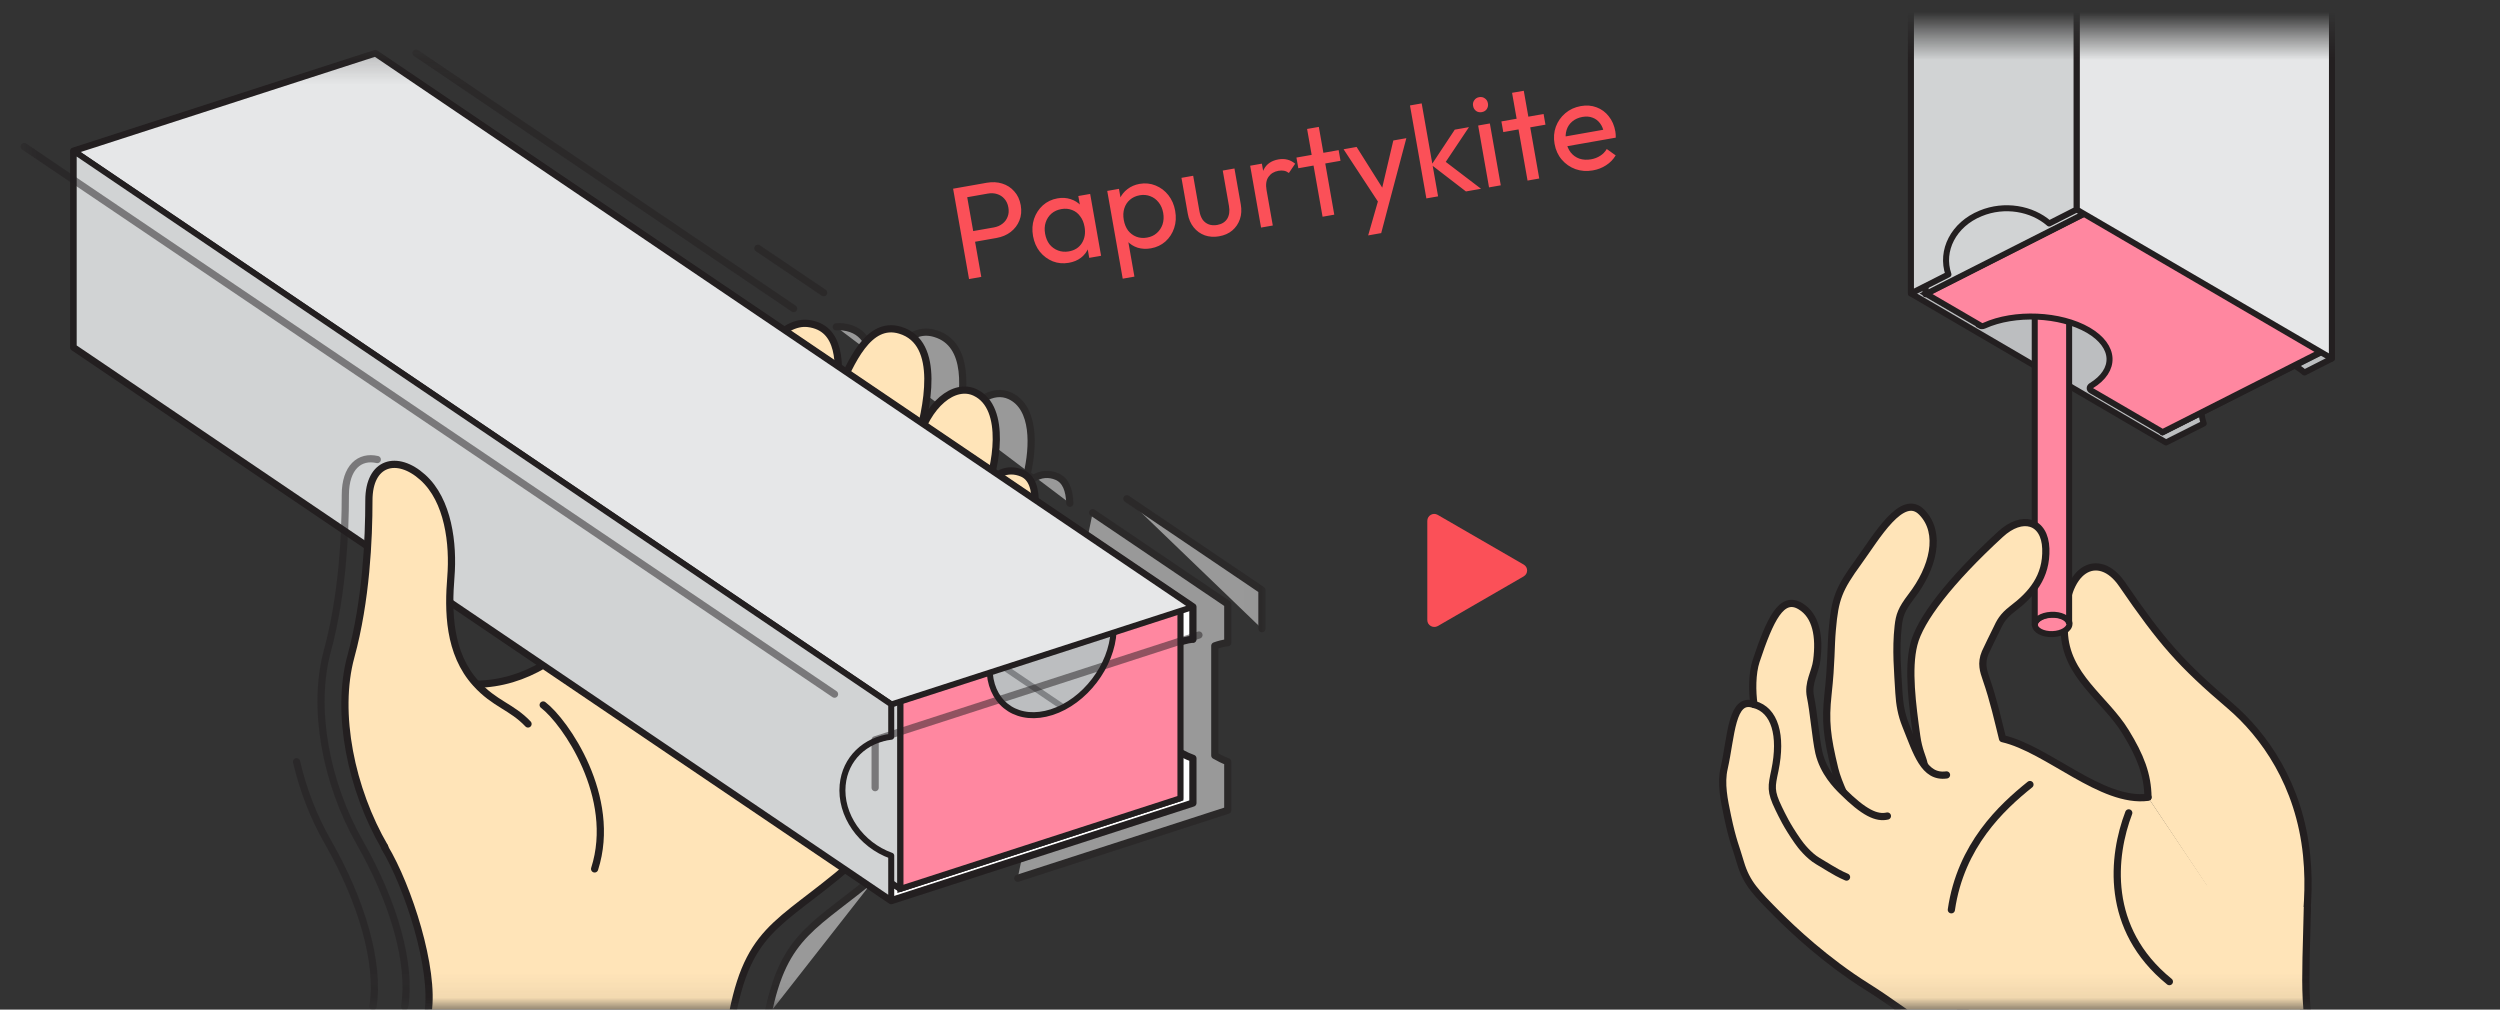 <svg width="104" height="42" viewBox="0 0 104 42" fill="none" xmlns="http://www.w3.org/2000/svg">
<rect x="0" y="0" width="104" height="42" fill="#333333" stroke="none"/>
<mask id="mask0_282_2845" style="mask-type:luminance" maskUnits="userSpaceOnUse" x="0" y="2" width="53" height="40">
<path d="M52.966 2.177H0.676V41.937H52.966V2.177Z" fill="white"/>
</mask>
<g mask="url(#mask0_282_2845)">
<g opacity="0.5">
<path d="M31.936 42.247C32.616 38.787 33.926 38.567 36.596 36.297ZM33.016 12.837L17.306 2.207ZM34.266 12.177L31.526 10.327ZM44.506 20.937C44.486 20.377 44.336 19.987 43.976 19.827C43.626 19.677 43.276 19.717 42.986 19.907L42.726 19.737C42.996 18.597 43.066 16.957 42.016 16.467C41.306 16.137 40.426 16.677 39.886 17.817L39.806 17.767C40.156 16.267 40.336 14.307 38.906 13.877C37.866 13.557 37.196 14.567 36.676 15.647L36.326 15.407C36.296 14.527 36.056 13.717 35.066 13.597C34.976 13.587 34.886 13.587 34.786 13.597M42.336 36.537L51.076 33.707V31.687C50.886 31.617 50.706 31.527 50.536 31.427V26.867C50.706 26.807 50.886 26.757 51.076 26.737V25.127L45.456 21.327M52.496 26.157V24.547L46.876 20.747" fill="white"/>
<path d="M31.936 42.247C32.616 38.787 33.926 38.567 36.596 36.297M33.016 12.837L17.306 2.207M34.266 12.177L31.526 10.327M44.506 20.937C44.486 20.377 44.336 19.987 43.976 19.827C43.626 19.677 43.276 19.717 42.986 19.907L42.726 19.737C42.996 18.597 43.066 16.957 42.016 16.467C41.306 16.137 40.426 16.677 39.886 17.817L39.806 17.767C40.156 16.267 40.336 14.307 38.906 13.877C37.866 13.557 37.196 14.567 36.676 15.647L36.326 15.407C36.296 14.527 36.056 13.717 35.066 13.597C34.976 13.587 34.886 13.587 34.786 13.597M42.336 36.537L51.076 33.707V31.687C50.886 31.617 50.706 31.527 50.536 31.427V26.867C50.706 26.807 50.886 26.757 51.076 26.737V25.127L45.456 21.327M52.496 26.157V24.547L46.876 20.747" stroke="#231F20" stroke-width="0.3" stroke-linecap="round" stroke-linejoin="round"/>
</g>
<path d="M30.486 42.107C31.236 38.327 32.716 38.417 35.936 35.477C39.276 32.417 40.506 30.337 42.526 23.627C43.146 21.567 43.336 20.037 42.526 19.687C41.916 19.427 41.276 19.687 41.006 20.437C41.406 19.557 41.926 16.967 40.566 16.327C39.706 15.917 38.566 16.807 38.126 18.487C38.566 17.007 39.176 14.257 37.446 13.737C36.126 13.337 35.406 15.057 34.826 16.357C34.936 15.187 35.006 13.627 33.616 13.457C32.546 13.327 31.446 14.797 31.016 15.977C30.586 17.157 27.506 23.197 25.266 25.467C23.466 27.297 21.916 28.427 19.796 28.467L18.236 27.637L15.596 31.857L15.996 35.247C16.986 36.887 18.086 40.317 17.806 42.117" fill="#FFE4B8"/>
<path d="M30.486 42.107C31.236 38.327 32.716 38.417 35.936 35.477C39.276 32.417 40.506 30.337 42.526 23.627C43.146 21.567 43.336 20.037 42.526 19.687C41.916 19.427 41.276 19.687 41.006 20.437C41.406 19.557 41.926 16.967 40.566 16.327C39.706 15.917 38.566 16.807 38.126 18.487C38.566 17.007 39.176 14.257 37.446 13.737C36.126 13.337 35.406 15.057 34.826 16.357C34.936 15.187 35.006 13.627 33.616 13.457C32.546 13.327 31.446 14.797 31.016 15.977C30.586 17.157 27.506 23.197 25.266 25.467C23.466 27.297 21.916 28.427 19.796 28.467L18.236 27.637L15.596 31.857L15.996 35.247C16.986 36.887 18.086 40.317 17.806 42.117" stroke="#231F20" stroke-width="0.3" stroke-linecap="round" stroke-linejoin="round"/>
<path d="M49.625 26.597V25.247L15.615 2.227L3.065 6.287V14.447L37.075 37.467L49.625 33.407V31.547C48.365 31.097 47.485 29.857 47.605 28.597C47.705 27.497 48.545 26.717 49.625 26.587V26.597Z" fill="white" stroke="#231F20" stroke-width="0.3" stroke-linecap="round" stroke-linejoin="round"/>
<path d="M3.806 14.217L37.446 36.977L49.096 33.207V25.247L15.446 2.487L3.806 6.257V14.217Z" fill="#BCBEC0" stroke="#231F20" stroke-width="0.25" stroke-linecap="round" stroke-linejoin="round"/>
<path d="M47.526 31.657L13.876 8.887" stroke="#808285" stroke-width="0.25" stroke-linecap="round" stroke-linejoin="round"/>
<path d="M42.893 26.757C43.089 26.418 43.038 26.021 42.78 25.872C42.522 25.723 42.154 25.878 41.958 26.217C41.761 26.557 41.812 26.953 42.07 27.102C42.328 27.251 42.697 27.097 42.893 26.757Z" fill="#FF87A0" stroke="#231F20" stroke-width="0.25" stroke-miterlimit="10"/>
<path d="M23.436 12.777C23.176 12.627 22.816 12.777 22.616 13.117C22.416 13.457 22.466 13.847 22.726 13.997L42.066 27.087C41.806 26.937 41.756 26.547 41.956 26.207C42.156 25.867 42.516 25.717 42.776 25.867L23.436 12.777Z" fill="#FF87A0" stroke="#231F20" stroke-width="0.25" stroke-miterlimit="10"/>
<path d="M40.997 26.834C41.193 26.495 41.143 26.099 40.885 25.949C40.626 25.8 40.258 25.955 40.062 26.294C39.866 26.634 39.916 27.03 40.175 27.179C40.433 27.328 40.801 27.174 40.997 26.834Z" fill="#FF87A0" stroke="#231F20" stroke-width="0.25" stroke-miterlimit="10"/>
<path d="M21.546 12.867C21.286 12.717 20.926 12.867 20.726 13.207C20.526 13.547 20.576 13.937 20.836 14.087L40.176 27.177C39.916 27.027 39.866 26.637 40.066 26.297C40.266 25.957 40.626 25.807 40.886 25.957L21.546 12.867Z" fill="#FF87A0" stroke="#231F20" stroke-width="0.25" stroke-miterlimit="10"/>
<path d="M39.436 27.333C39.632 26.994 39.581 26.598 39.323 26.448C39.065 26.299 38.697 26.454 38.501 26.793C38.304 27.133 38.355 27.529 38.613 27.678C38.871 27.827 39.24 27.673 39.436 27.333Z" fill="#FF87A0" stroke="#231F20" stroke-width="0.25" stroke-miterlimit="10"/>
<path d="M19.976 13.357C19.716 13.207 19.356 13.357 19.156 13.697C18.956 14.037 19.006 14.427 19.266 14.577L38.606 27.667C38.346 27.517 38.296 27.127 38.496 26.787C38.696 26.447 39.056 26.297 39.316 26.447L19.976 13.357Z" fill="#FF87A0" stroke="#231F20" stroke-width="0.25" stroke-miterlimit="10"/>
<path d="M38.54 27.934C38.736 27.594 38.686 27.198 38.428 27.049C38.169 26.9 37.801 27.054 37.605 27.394C37.409 27.733 37.459 28.13 37.718 28.279C37.976 28.428 38.344 28.273 38.54 27.934Z" fill="#FF87A0" stroke="#231F20" stroke-width="0.25" stroke-miterlimit="10"/>
<path d="M19.086 13.967C18.826 13.817 18.466 13.967 18.266 14.307C18.066 14.647 18.116 15.037 18.376 15.187L37.716 28.277C37.456 28.127 37.406 27.737 37.606 27.397C37.806 27.057 38.166 26.907 38.426 27.057L19.086 13.967Z" fill="#FF87A0" stroke="#231F20" stroke-width="0.25" stroke-miterlimit="10"/>
<path d="M36.654 28.026C36.85 27.686 36.799 27.29 36.541 27.141C36.283 26.992 35.914 27.146 35.718 27.486C35.522 27.825 35.573 28.221 35.831 28.371C36.089 28.52 36.458 28.365 36.654 28.026Z" fill="#FF87A0" stroke="#231F20" stroke-width="0.25" stroke-miterlimit="10"/>
<path d="M17.196 14.057C16.936 13.907 16.576 14.057 16.376 14.397C16.176 14.737 16.226 15.127 16.486 15.277L35.826 28.367C35.566 28.217 35.516 27.827 35.716 27.487C35.916 27.147 36.276 26.997 36.536 27.147L17.196 14.057Z" fill="#FF87A0" stroke="#231F20" stroke-width="0.25" stroke-miterlimit="10"/>
<path d="M36.091 29.05C36.287 28.71 36.237 28.314 35.978 28.165C35.72 28.016 35.352 28.171 35.156 28.51C34.96 28.85 35.01 29.246 35.268 29.395C35.527 29.544 35.895 29.39 36.091 29.05Z" fill="#FF87A0" stroke="#231F20" stroke-width="0.25" stroke-miterlimit="10"/>
<path d="M16.626 15.067C16.366 14.917 16.006 15.067 15.806 15.407C15.606 15.747 15.656 16.137 15.916 16.287L35.256 29.377C34.996 29.227 34.946 28.837 35.146 28.497C35.346 28.157 35.706 28.007 35.966 28.157L16.626 15.067Z" fill="#FF87A0" stroke="#231F20" stroke-width="0.25" stroke-miterlimit="10"/>
<path d="M35.516 30.06C35.712 29.72 35.661 29.324 35.403 29.175C35.145 29.026 34.777 29.18 34.581 29.52C34.385 29.86 34.435 30.256 34.693 30.405C34.952 30.554 35.32 30.399 35.516 30.06Z" fill="#FF87A0" stroke="#231F20" stroke-width="0.25" stroke-miterlimit="10"/>
<path d="M16.066 16.087C15.806 15.937 15.446 16.087 15.246 16.427C15.046 16.767 15.096 17.157 15.356 17.307L34.696 30.397C34.436 30.247 34.386 29.857 34.586 29.517C34.786 29.177 35.146 29.027 35.406 29.177L16.066 16.087Z" fill="#FF87A0" stroke="#231F20" stroke-width="0.25" stroke-miterlimit="10"/>
<path d="M42.048 25.489C42.244 25.149 42.194 24.753 41.935 24.604C41.677 24.455 41.309 24.609 41.113 24.949C40.917 25.288 40.967 25.684 41.225 25.834C41.484 25.983 41.852 25.828 42.048 25.489Z" fill="#FF87A0" stroke="#231F20" stroke-width="0.25" stroke-miterlimit="10"/>
<path d="M22.586 11.507C22.326 11.357 21.966 11.507 21.766 11.847C21.566 12.187 21.616 12.577 21.876 12.727L41.216 25.817C40.956 25.667 40.906 25.277 41.106 24.937C41.306 24.597 41.666 24.447 41.926 24.597L22.586 11.507Z" fill="#FF87A0" stroke="#231F20" stroke-width="0.25" stroke-miterlimit="10"/>
<path d="M38.266 25.657C38.462 25.317 38.411 24.921 38.153 24.772C37.895 24.623 37.527 24.777 37.331 25.117C37.135 25.456 37.185 25.852 37.443 26.001C37.702 26.151 38.07 25.996 38.266 25.657Z" fill="#FF87A0" stroke="#231F20" stroke-width="0.25" stroke-miterlimit="10"/>
<path d="M18.806 11.677C18.546 11.527 18.186 11.677 17.986 12.017C17.786 12.357 17.836 12.747 18.096 12.897L37.436 25.987C37.176 25.837 37.126 25.447 37.326 25.107C37.526 24.767 37.886 24.617 38.146 24.767L18.806 11.677Z" fill="#FF87A0" stroke="#231F20" stroke-width="0.25" stroke-miterlimit="10"/>
<path d="M37.696 26.665C37.892 26.326 37.841 25.93 37.583 25.78C37.325 25.631 36.956 25.786 36.76 26.125C36.564 26.465 36.615 26.861 36.873 27.01C37.131 27.159 37.499 27.005 37.696 26.665Z" fill="#FF87A0" stroke="#231F20" stroke-width="0.25" stroke-miterlimit="10"/>
<path d="M18.236 12.697C17.976 12.547 17.616 12.697 17.416 13.037C17.216 13.377 17.266 13.767 17.526 13.917L36.866 27.007C36.606 26.857 36.556 26.467 36.756 26.127C36.956 25.787 37.316 25.637 37.576 25.787L18.236 12.697Z" fill="#FF87A0" stroke="#231F20" stroke-width="0.25" stroke-miterlimit="10"/>
<path d="M35.808 26.757C36.004 26.418 35.953 26.021 35.695 25.872C35.437 25.723 35.069 25.878 34.873 26.217C34.676 26.557 34.727 26.953 34.985 27.102C35.243 27.251 35.612 27.097 35.808 26.757Z" fill="#FF87A0" stroke="#231F20" stroke-width="0.25" stroke-miterlimit="10"/>
<path d="M16.346 12.777C16.086 12.627 15.726 12.777 15.526 13.117C15.326 13.457 15.376 13.847 15.636 13.997L34.976 27.087C34.716 26.937 34.666 26.547 34.866 26.207C35.066 25.867 35.426 25.717 35.686 25.867L16.346 12.777Z" fill="#FF87A0" stroke="#231F20" stroke-width="0.25" stroke-miterlimit="10"/>
<path d="M34.253 27.098C34.449 26.758 34.399 26.362 34.141 26.213C33.882 26.064 33.514 26.218 33.318 26.558C33.122 26.898 33.172 27.294 33.431 27.443C33.689 27.592 34.057 27.438 34.253 27.098Z" fill="#FF87A0" stroke="#231F20" stroke-width="0.25" stroke-miterlimit="10"/>
<path d="M14.786 13.117C14.525 12.967 14.165 13.117 13.966 13.457C13.765 13.797 13.816 14.187 14.075 14.337L33.416 27.427C33.156 27.277 33.105 26.887 33.306 26.547C33.505 26.207 33.865 26.057 34.126 26.207L14.786 13.117Z" fill="#FF87A0" stroke="#231F20" stroke-width="0.25" stroke-miterlimit="10"/>
<path d="M34.671 28.79C34.867 28.451 34.817 28.055 34.559 27.905C34.3 27.756 33.932 27.911 33.736 28.25C33.54 28.59 33.59 28.986 33.849 29.135C34.107 29.284 34.475 29.13 34.671 28.79Z" fill="#FF87A0" stroke="#231F20" stroke-width="0.25" stroke-miterlimit="10"/>
<path d="M15.216 14.817C14.956 14.667 14.596 14.817 14.396 15.157C14.196 15.497 14.246 15.887 14.506 16.037L33.846 29.127C33.586 28.977 33.536 28.587 33.736 28.247C33.936 27.907 34.296 27.757 34.556 27.907L15.216 14.817Z" fill="#FF87A0" stroke="#231F20" stroke-width="0.25" stroke-miterlimit="10"/>
<path d="M41.08 24.209C41.276 23.87 41.226 23.474 40.968 23.324C40.709 23.175 40.341 23.33 40.145 23.669C39.949 24.009 39.999 24.405 40.258 24.554C40.516 24.703 40.884 24.549 41.08 24.209Z" fill="#FF87A0" stroke="#231F20" stroke-width="0.25" stroke-miterlimit="10"/>
<path d="M21.626 10.237C21.366 10.087 21.006 10.237 20.806 10.577C20.606 10.917 20.656 11.307 20.916 11.457L40.256 24.547C39.996 24.397 39.946 24.007 40.146 23.667C40.346 23.327 40.706 23.177 40.966 23.327L21.626 10.237Z" fill="#FF87A0" stroke="#231F20" stroke-width="0.25" stroke-miterlimit="10"/>
<path d="M38.608 23.837C38.804 23.498 38.753 23.102 38.495 22.952C38.237 22.803 37.868 22.958 37.672 23.297C37.476 23.637 37.527 24.033 37.785 24.182C38.043 24.331 38.412 24.177 38.608 23.837Z" fill="#FF87A0" stroke="#231F20" stroke-width="0.25" stroke-miterlimit="10"/>
<path d="M19.146 9.867C18.886 9.717 18.526 9.867 18.326 10.207C18.126 10.547 18.176 10.937 18.436 11.087L37.776 24.177C37.516 24.027 37.466 23.637 37.666 23.297C37.866 22.957 38.226 22.807 38.486 22.957L19.146 9.867Z" fill="#FF87A0" stroke="#231F20" stroke-width="0.25" stroke-miterlimit="10"/>
<path d="M38.311 25.064C38.507 24.724 38.456 24.328 38.198 24.179C37.94 24.03 37.572 24.184 37.376 24.524C37.179 24.863 37.23 25.259 37.488 25.409C37.746 25.558 38.115 25.403 38.311 25.064Z" fill="#FF87A0" stroke="#231F20" stroke-width="0.25" stroke-miterlimit="10"/>
<path d="M18.856 11.087C18.596 10.937 18.236 11.087 18.036 11.427C17.836 11.767 17.886 12.157 18.146 12.307L37.486 25.397C37.226 25.247 37.176 24.857 37.376 24.517C37.576 24.177 37.936 24.027 38.196 24.177L18.856 11.087Z" fill="#FF87A0" stroke="#231F20" stroke-width="0.25" stroke-miterlimit="10"/>
<path d="M36.736 25.402C36.932 25.062 36.881 24.666 36.623 24.517C36.365 24.368 35.996 24.522 35.8 24.862C35.604 25.201 35.655 25.597 35.913 25.747C36.171 25.896 36.54 25.741 36.736 25.402Z" fill="#FF87A0" stroke="#231F20" stroke-width="0.25" stroke-miterlimit="10"/>
<path d="M17.276 11.427C17.016 11.277 16.656 11.427 16.456 11.767C16.256 12.107 16.306 12.497 16.566 12.647L35.906 25.737C35.646 25.587 35.596 25.197 35.796 24.857C35.996 24.517 36.356 24.367 36.616 24.517L17.276 11.427Z" fill="#FF87A0" stroke="#231F20" stroke-width="0.25" stroke-miterlimit="10"/>
<path d="M36.114 26.304C36.31 25.964 36.259 25.568 36.001 25.419C35.743 25.27 35.374 25.424 35.178 25.764C34.982 26.104 35.033 26.5 35.291 26.649C35.549 26.798 35.917 26.644 36.114 26.304Z" fill="#FF87A0" stroke="#231F20" stroke-width="0.25" stroke-miterlimit="10"/>
<path d="M16.656 12.327C16.396 12.177 16.036 12.327 15.836 12.667C15.636 13.007 15.686 13.397 15.946 13.547L35.286 26.637C35.026 26.487 34.976 26.097 35.176 25.757C35.376 25.417 35.736 25.267 35.996 25.417L16.656 12.327Z" fill="#FF87A0" stroke="#231F20" stroke-width="0.25" stroke-miterlimit="10"/>
<path d="M33.285 25.82C33.48 25.48 33.43 25.084 33.172 24.935C32.913 24.786 32.545 24.94 32.349 25.28C32.153 25.619 32.203 26.015 32.462 26.165C32.72 26.314 33.088 26.159 33.285 25.82Z" fill="#FF87A0" stroke="#231F20" stroke-width="0.25" stroke-miterlimit="10"/>
<path d="M13.825 11.847C13.566 11.697 13.206 11.847 13.005 12.187C12.806 12.527 12.855 12.917 13.116 13.067L32.456 26.157C32.196 26.007 32.145 25.617 32.346 25.277C32.545 24.937 32.906 24.787 33.166 24.937L13.825 11.847Z" fill="#FF87A0" stroke="#231F20" stroke-width="0.25" stroke-miterlimit="10"/>
<path d="M33.711 27.517C33.907 27.177 33.857 26.781 33.599 26.632C33.34 26.483 32.972 26.637 32.776 26.977C32.58 27.317 32.63 27.713 32.889 27.862C33.147 28.011 33.515 27.857 33.711 27.517Z" fill="#FF87A0" stroke="#231F20" stroke-width="0.25" stroke-miterlimit="10"/>
<path d="M14.256 13.547C13.996 13.397 13.636 13.547 13.436 13.887C13.236 14.227 13.286 14.617 13.546 14.767L32.886 27.857C32.626 27.707 32.576 27.317 32.776 26.977C32.976 26.637 33.336 26.487 33.596 26.637L14.256 13.547Z" fill="#FF87A0" stroke="#231F20" stroke-width="0.25" stroke-miterlimit="10"/>
<path d="M41.684 23.5C41.88 23.161 41.83 22.765 41.571 22.615C41.313 22.466 40.945 22.621 40.749 22.96C40.553 23.3 40.603 23.696 40.861 23.845C41.12 23.994 41.488 23.84 41.684 23.5Z" fill="#FF87A0" stroke="#231F20" stroke-width="0.25" stroke-miterlimit="10"/>
<path d="M22.226 9.527C21.966 9.377 21.606 9.527 21.406 9.867C21.206 10.207 21.256 10.597 21.516 10.747L40.856 23.837C40.596 23.687 40.546 23.297 40.746 22.957C40.946 22.617 41.306 22.467 41.566 22.617L22.226 9.527Z" fill="#FF87A0" stroke="#231F20" stroke-width="0.25" stroke-miterlimit="10"/>
<path d="M38.069 22.345C38.265 22.006 38.214 21.609 37.956 21.46C37.698 21.311 37.329 21.465 37.133 21.805C36.937 22.145 36.988 22.541 37.246 22.69C37.504 22.839 37.873 22.685 38.069 22.345Z" fill="#FF87A0" stroke="#231F20" stroke-width="0.25" stroke-miterlimit="10"/>
<path d="M18.606 8.367C18.346 8.217 17.986 8.367 17.786 8.707C17.586 9.047 17.636 9.437 17.896 9.587L37.236 22.677C36.976 22.527 36.926 22.137 37.126 21.797C37.326 21.457 37.686 21.307 37.946 21.457L18.606 8.367Z" fill="#FF87A0" stroke="#231F20" stroke-width="0.25" stroke-miterlimit="10"/>
<path d="M37.777 23.552C37.973 23.212 37.922 22.816 37.664 22.667C37.406 22.518 37.037 22.672 36.841 23.012C36.645 23.352 36.696 23.748 36.954 23.897C37.212 24.046 37.581 23.892 37.777 23.552Z" fill="#FF87A0" stroke="#231F20" stroke-width="0.25" stroke-miterlimit="10"/>
<path d="M18.326 9.587C18.066 9.437 17.706 9.587 17.506 9.927C17.305 10.267 17.355 10.657 17.616 10.807L36.956 23.897C36.696 23.747 36.645 23.357 36.846 23.017C37.045 22.677 37.406 22.527 37.666 22.677L18.326 9.587Z" fill="#FF87A0" stroke="#231F20" stroke-width="0.25" stroke-miterlimit="10"/>
<path d="M36.197 23.9C36.393 23.56 36.342 23.164 36.084 23.015C35.826 22.866 35.457 23.02 35.261 23.36C35.065 23.699 35.116 24.096 35.374 24.245C35.632 24.394 36.001 24.239 36.197 23.9Z" fill="#FF87A0" stroke="#231F20" stroke-width="0.25" stroke-miterlimit="10"/>
<path d="M16.736 9.927C16.476 9.777 16.116 9.927 15.916 10.267C15.716 10.607 15.766 10.997 16.026 11.147L35.366 24.237C35.106 24.087 35.056 23.697 35.256 23.357C35.456 23.017 35.816 22.867 36.076 23.017L16.736 9.927Z" fill="#FF87A0" stroke="#231F20" stroke-width="0.25" stroke-miterlimit="10"/>
<path d="M34.647 24.152C34.843 23.812 34.792 23.416 34.534 23.267C34.276 23.118 33.907 23.272 33.711 23.612C33.515 23.951 33.566 24.347 33.824 24.497C34.082 24.646 34.451 24.491 34.647 24.152Z" fill="#FF87A0" stroke="#231F20" stroke-width="0.25" stroke-miterlimit="10"/>
<path d="M15.186 10.177C14.926 10.027 14.566 10.177 14.366 10.517C14.166 10.857 14.216 11.247 14.476 11.397L33.816 24.487C33.556 24.337 33.506 23.947 33.706 23.607C33.906 23.267 34.266 23.117 34.526 23.267L15.186 10.177Z" fill="#FF87A0" stroke="#231F20" stroke-width="0.25" stroke-miterlimit="10"/>
<path d="M32.759 24.323C32.955 23.984 32.905 23.588 32.646 23.439C32.388 23.29 32.02 23.444 31.824 23.784C31.628 24.123 31.678 24.519 31.936 24.668C32.195 24.818 32.563 24.663 32.759 24.323Z" fill="#FF87A0" stroke="#231F20" stroke-width="0.25" stroke-miterlimit="10"/>
<path d="M13.296 10.347C13.036 10.197 12.676 10.347 12.476 10.687C12.276 11.027 12.326 11.417 12.586 11.567L31.926 24.657C31.666 24.507 31.616 24.117 31.816 23.777C32.016 23.437 32.376 23.287 32.636 23.437L13.296 10.347Z" fill="#FF87A0" stroke="#231F20" stroke-width="0.25" stroke-miterlimit="10"/>
<path d="M33.172 26.015C33.368 25.675 33.318 25.279 33.059 25.13C32.801 24.981 32.433 25.135 32.237 25.475C32.041 25.814 32.091 26.211 32.349 26.36C32.608 26.509 32.976 26.355 33.172 26.015Z" fill="#FF87A0" stroke="#231F20" stroke-width="0.25" stroke-miterlimit="10"/>
<path d="M13.716 12.047C13.456 11.897 13.096 12.047 12.896 12.387C12.696 12.727 12.746 13.117 13.006 13.267L32.346 26.357C32.086 26.207 32.036 25.817 32.236 25.477C32.436 25.137 32.796 24.987 33.056 25.137L13.716 12.047Z" fill="#FF87A0" stroke="#231F20" stroke-width="0.25" stroke-miterlimit="10"/>
<path d="M32.298 27.917C32.494 27.578 32.444 27.182 32.185 27.032C31.927 26.883 31.559 27.038 31.363 27.377C31.167 27.717 31.217 28.113 31.476 28.262C31.734 28.411 32.102 28.257 32.298 27.917Z" fill="#FF87A0" stroke="#231F20" stroke-width="0.25" stroke-miterlimit="10"/>
<path d="M12.836 13.937C12.576 13.787 12.216 13.937 12.016 14.277C11.816 14.617 11.866 15.007 12.126 15.157L31.466 28.247C31.206 28.097 31.156 27.707 31.356 27.367C31.556 27.027 31.916 26.877 32.176 27.027L12.836 13.937Z" fill="#FF87A0" stroke="#231F20" stroke-width="0.25" stroke-miterlimit="10"/>
<path d="M15.446 2.487V10.447" stroke="#231F20" stroke-width="0.3" stroke-miterlimit="10"/>
<path d="M46.436 26.107C46.376 26.127 46.326 26.187 46.326 26.257C46.256 27.697 45.126 29.187 43.746 29.627C42.396 30.057 41.296 29.347 41.176 28.027C41.176 27.917 41.066 27.847 40.966 27.877L37.456 29.017V36.977L49.106 33.207V25.247L46.446 26.107H46.436Z" fill="#FF87A0" stroke="#231F20" stroke-width="0.25" stroke-miterlimit="10"/>
<path d="M37.446 36.977L3.806 14.217V6.257L37.446 29.017V36.977Z" fill="#D1D3D4" stroke="#231F20" stroke-width="0.25" stroke-linecap="round" stroke-linejoin="round"/>
<path d="M49.625 25.247L37.075 29.307L3.065 6.287L15.615 2.227L49.625 25.247Z" fill="#E6E7E8" stroke="#231F20" stroke-width="0.25" stroke-linecap="round" stroke-linejoin="round"/>
<path d="M35.055 32.657C35.155 31.557 35.995 30.777 37.075 30.647V29.297L3.065 6.277V14.437L37.075 37.457V35.597C35.815 35.147 34.935 33.907 35.055 32.647V32.657Z" fill="#D1D3D4" stroke="#231F20" stroke-width="0.25" stroke-linecap="round" stroke-linejoin="round"/>
<path opacity="0.5" d="M34.716 28.877L1.006 6.097" stroke="#231F20" stroke-width="0.3" stroke-linecap="round" stroke-linejoin="round"/>
<path d="M16.006 35.237C14.606 32.837 13.956 29.657 14.596 27.317C15.236 24.977 15.346 22.417 15.346 20.817C15.346 19.217 16.516 18.897 17.586 19.857C18.656 20.817 18.866 22.627 18.756 24.007C18.646 25.387 18.646 27.167 19.806 28.437C20.576 29.287 21.286 29.397 21.966 30.117" fill="#FFE4B8"/>
<g style="mix-blend-mode:multiply">
<path d="M16.006 35.237C14.606 32.837 13.956 29.657 14.596 27.317C15.236 24.977 15.346 22.417 15.346 20.817C15.346 19.217 16.516 18.897 17.586 19.857C18.656 20.817 18.866 22.627 18.756 24.007C18.646 25.387 18.646 27.167 19.806 28.437C20.576 29.287 21.286 29.397 21.966 30.117" stroke="#231F20" stroke-width="0.3" stroke-linecap="round" stroke-linejoin="round"/>
</g>
<path opacity="0.5" d="M15.695 19.117C14.966 18.947 14.366 19.437 14.366 20.587C14.366 22.187 14.255 24.737 13.616 27.087C12.976 29.437 13.546 32.557 14.966 35.047C16.386 37.537 17.116 40.077 16.835 41.877" stroke="#231F20" stroke-width="0.3" stroke-linecap="round" stroke-linejoin="round"/>
<path opacity="0.5" d="M12.336 31.688C12.606 32.847 13.046 33.998 13.646 35.038C15.056 37.508 15.796 40.068 15.516 41.867" stroke="#231F20" stroke-width="0.3" stroke-linecap="round" stroke-linejoin="round"/>
<path d="M22.596 29.327C23.506 30.017 25.696 33.157 24.736 36.147Z" fill="#FFE4B8"/>
<path d="M22.596 29.327C23.506 30.017 25.696 33.157 24.736 36.147" stroke="#231F20" stroke-width="0.3" stroke-linecap="round" stroke-linejoin="round"/>
<path opacity="0.5" d="M49.876 26.417L36.406 30.777V32.767" stroke="#231F20" stroke-width="0.3" stroke-linecap="round" stroke-linejoin="round"/>
</g>
<path d="M63.386 23.487L59.806 21.417C59.616 21.307 59.376 21.447 59.376 21.667V25.797C59.376 26.017 59.616 26.147 59.806 26.047L63.386 23.977C63.576 23.867 63.576 23.597 63.386 23.487Z" fill="#FB5058"/>
<path d="M40.396 10.086L40.317 9.642L41.341 9.462C41.482 9.437 41.601 9.386 41.699 9.309C41.801 9.232 41.873 9.135 41.916 9.019C41.963 8.903 41.974 8.773 41.948 8.629C41.923 8.484 41.868 8.365 41.785 8.272C41.705 8.178 41.604 8.112 41.482 8.074C41.363 8.035 41.233 8.028 41.093 8.053L40.069 8.234L39.991 7.79L41.047 7.603C41.278 7.563 41.492 7.573 41.689 7.635C41.89 7.697 42.058 7.805 42.193 7.96C42.331 8.11 42.421 8.303 42.463 8.538C42.503 8.769 42.485 8.981 42.407 9.173C42.332 9.361 42.211 9.52 42.044 9.65C41.88 9.776 41.683 9.859 41.452 9.9L40.396 10.086ZM40.312 11.609L39.649 7.85L40.158 7.76L40.821 11.519L40.312 11.609ZM44.466 10.932C44.231 10.974 44.008 10.954 43.796 10.872C43.584 10.786 43.404 10.652 43.256 10.47C43.112 10.287 43.018 10.069 42.973 9.816C42.929 9.563 42.943 9.326 43.016 9.105C43.092 8.883 43.213 8.696 43.38 8.544C43.55 8.391 43.755 8.293 43.993 8.251C44.188 8.217 44.369 8.228 44.535 8.284C44.704 8.336 44.849 8.426 44.968 8.554C45.087 8.678 45.168 8.833 45.212 9.019L45.349 9.794C45.37 9.98 45.347 10.153 45.278 10.314C45.214 10.475 45.111 10.61 44.97 10.72C44.833 10.827 44.664 10.897 44.466 10.932ZM44.466 10.458C44.708 10.415 44.889 10.299 45.008 10.111C45.127 9.918 45.163 9.694 45.118 9.438C45.087 9.261 45.026 9.113 44.934 8.996C44.846 8.873 44.734 8.787 44.598 8.736C44.462 8.682 44.313 8.67 44.15 8.698C43.988 8.727 43.85 8.79 43.737 8.888C43.627 8.986 43.548 9.108 43.5 9.254C43.454 9.396 43.446 9.552 43.476 9.722C43.507 9.895 43.568 10.043 43.66 10.164C43.755 10.281 43.873 10.367 44.013 10.42C44.152 10.474 44.303 10.486 44.466 10.458ZM45.312 10.727L45.19 10.034L45.171 9.389L44.969 8.783L44.858 8.154L45.351 8.068L45.805 10.64L45.312 10.727ZM47.878 10.331C47.683 10.365 47.499 10.356 47.327 10.305C47.157 10.249 47.012 10.158 46.893 10.03C46.773 9.902 46.692 9.747 46.649 9.564L46.512 8.79C46.49 8.6 46.513 8.427 46.582 8.269C46.654 8.108 46.761 7.973 46.902 7.867C47.047 7.756 47.214 7.683 47.406 7.649C47.64 7.608 47.862 7.63 48.071 7.716C48.283 7.802 48.462 7.936 48.605 8.119C48.749 8.302 48.844 8.52 48.888 8.773C48.933 9.026 48.919 9.263 48.846 9.484C48.773 9.705 48.652 9.893 48.482 10.046C48.314 10.194 48.113 10.289 47.878 10.331ZM46.705 11.593L46.061 7.942L46.549 7.856L46.668 8.533L46.686 9.173L46.889 9.785L47.192 11.507L46.705 11.593ZM47.716 9.884C47.879 9.856 48.014 9.793 48.124 9.695C48.233 9.598 48.313 9.478 48.362 9.335C48.41 9.189 48.42 9.029 48.389 8.855C48.359 8.686 48.296 8.54 48.2 8.42C48.105 8.299 47.989 8.213 47.853 8.162C47.717 8.108 47.57 8.095 47.411 8.123C47.248 8.152 47.113 8.215 47.003 8.312C46.893 8.406 46.816 8.526 46.77 8.672C46.725 8.817 46.718 8.977 46.749 9.15C46.779 9.32 46.838 9.466 46.926 9.588C47.018 9.706 47.132 9.792 47.268 9.846C47.408 9.9 47.557 9.913 47.716 9.884ZM50.711 9.831C50.502 9.868 50.304 9.854 50.118 9.79C49.934 9.722 49.781 9.612 49.657 9.458C49.533 9.305 49.452 9.117 49.412 8.893L49.149 7.398L49.636 7.312L49.896 8.785C49.921 8.926 49.966 9.045 50.031 9.141C50.1 9.233 50.185 9.298 50.289 9.336C50.392 9.373 50.507 9.381 50.634 9.359C50.825 9.325 50.964 9.239 51.052 9.101C51.138 8.959 51.163 8.782 51.125 8.568L50.866 7.095L51.353 7.009L51.617 8.504C51.656 8.728 51.644 8.933 51.58 9.119C51.516 9.306 51.41 9.462 51.261 9.589C51.115 9.712 50.932 9.792 50.711 9.831ZM52.46 9.467L52.007 6.894L52.494 6.808L52.948 9.381L52.46 9.467ZM52.689 7.913L52.49 7.864C52.432 7.536 52.462 7.26 52.579 7.039C52.697 6.817 52.898 6.681 53.183 6.631C53.313 6.608 53.435 6.611 53.548 6.639C53.66 6.664 53.77 6.721 53.879 6.81L53.618 7.196C53.554 7.148 53.487 7.117 53.417 7.103C53.348 7.089 53.27 7.09 53.183 7.105C53.002 7.137 52.865 7.221 52.77 7.357C52.674 7.493 52.647 7.678 52.689 7.913ZM55.019 9.016L54.375 5.365L54.863 5.279L55.506 8.93L55.019 9.016ZM54.01 6.999L53.932 6.555L55.687 6.245L55.765 6.689L54.01 6.999ZM57.467 8.606L55.893 6.209L56.435 6.113L57.622 7.998L57.448 8.029L57.962 5.844L58.504 5.748L57.759 8.555L57.467 8.606ZM56.916 9.793L57.4 8.104L57.759 8.555L57.458 9.697L56.916 9.793ZM60.983 7.964L59.549 6.86L60.519 5.393L61.109 5.289L60.026 6.91L59.998 6.624L61.611 7.853L60.983 7.964ZM59.337 8.254L58.655 4.387L59.142 4.301L59.824 8.168L59.337 8.254ZM61.944 7.795L61.491 5.222L61.978 5.136L62.432 7.709L61.944 7.795ZM61.644 4.664C61.553 4.68 61.474 4.664 61.406 4.617C61.338 4.565 61.295 4.495 61.28 4.404C61.264 4.318 61.28 4.24 61.328 4.173C61.375 4.101 61.444 4.057 61.534 4.041C61.624 4.025 61.704 4.043 61.772 4.094C61.84 4.142 61.882 4.209 61.897 4.296C61.913 4.386 61.897 4.467 61.85 4.538C61.803 4.606 61.734 4.648 61.644 4.664ZM63.546 7.512L62.902 3.861L63.389 3.776L64.033 7.426L63.546 7.512ZM62.537 5.495L62.458 5.051L64.213 4.742L64.291 5.186L62.537 5.495ZM66.266 7.088C66.01 7.134 65.769 7.116 65.542 7.037C65.316 6.954 65.125 6.822 64.97 6.641C64.815 6.46 64.715 6.241 64.67 5.985C64.625 5.732 64.643 5.494 64.723 5.272C64.806 5.048 64.937 4.862 65.115 4.711C65.297 4.556 65.512 4.457 65.761 4.413C65.999 4.371 66.218 4.388 66.418 4.465C66.621 4.54 66.79 4.665 66.925 4.839C67.064 5.012 67.154 5.219 67.197 5.461C67.203 5.497 67.208 5.537 67.212 5.581C67.216 5.621 67.217 5.67 67.216 5.726L65.043 6.109L64.972 5.703L66.884 5.365L66.733 5.554C66.702 5.381 66.646 5.24 66.563 5.131C66.48 5.02 66.377 4.941 66.254 4.896C66.13 4.847 65.988 4.836 65.829 4.864C65.663 4.894 65.523 4.956 65.41 5.05C65.296 5.145 65.216 5.263 65.171 5.405C65.125 5.547 65.118 5.707 65.149 5.884C65.181 6.064 65.245 6.217 65.341 6.341C65.437 6.462 65.558 6.548 65.706 6.601C65.852 6.649 66.012 6.658 66.185 6.628C66.329 6.602 66.457 6.554 66.567 6.482C66.681 6.41 66.772 6.316 66.841 6.199L67.212 6.464C67.114 6.63 66.982 6.767 66.815 6.874C66.651 6.981 66.468 7.053 66.266 7.088Z" fill="#FB5058"/>
<mask id="mask1_282_2845" style="mask-type:luminance" maskUnits="userSpaceOnUse" x="64" y="1" width="40" height="41">
<path d="M103.055 1.477H64.815V41.927H103.055V1.477Z" fill="white"/>
</mask>
<g mask="url(#mask1_282_2845)">
<path d="M95.995 43.137C95.395 40.037 96.235 38.307 95.955 35.577C95.655 32.627 94.185 30.567 92.755 29.347C90.735 27.627 89.925 26.707 88.275 24.297C87.315 22.897 85.795 23.557 85.875 26.267C85.925 28.117 87.575 29.057 88.425 30.447C89.045 31.457 89.345 32.227 89.355 33.167" fill="#FFE4B8"/>
<path d="M95.995 43.137C95.395 40.037 96.235 38.307 95.955 35.577C95.655 32.627 94.185 30.567 92.755 29.347C90.735 27.627 89.925 26.707 88.275 24.297C87.315 22.897 85.795 23.557 85.875 26.267C85.925 28.117 87.575 29.057 88.425 30.447C89.045 31.457 89.345 32.227 89.355 33.167" stroke="#231F20" stroke-width="0.3" stroke-linecap="round" stroke-linejoin="round"/>
<path d="M95.865 15.497L97.005 14.917V-16.453L86.395 -22.653L79.495 -19.163V12.207L90.105 18.407L91.675 17.617C91.335 16.627 91.885 15.537 93.015 15.077C94.005 14.667 95.145 14.867 95.865 15.497Z" fill="#BCBEC0" stroke="#231F20" stroke-width="0.25" stroke-linecap="round" stroke-linejoin="round"/>
<path d="M89.955 17.987L96.695 14.587V-16.453L86.846 -22.203L80.115 -18.803L80.106 12.237" fill="#BCBEC0"/>
<path d="M89.955 17.987L96.695 14.587V-16.453L86.846 -22.203L80.115 -18.803L80.106 12.237" stroke="#231F20" stroke-width="0.25" stroke-linecap="round" stroke-linejoin="round"/>
<path d="M85.385 26.379C85.783 26.365 86.098 26.17 86.09 25.944C86.082 25.718 85.754 25.546 85.356 25.56C84.959 25.574 84.643 25.768 84.651 25.995C84.659 26.221 84.988 26.393 85.385 26.379Z" fill="#FF87A0" stroke="#231F20" stroke-width="0.25" stroke-miterlimit="10"/>
<path d="M86.076 5.667C86.055 5.447 85.716 5.277 85.326 5.297C84.936 5.317 84.626 5.517 84.645 5.737V26.017C84.626 25.797 84.925 25.596 85.326 25.576C85.725 25.556 86.055 25.716 86.076 25.947V5.667Z" fill="#FF87A0" stroke="#231F20" stroke-width="0.25" stroke-miterlimit="10"/>
<path d="M90.375 16.327L90.385 -14.703" stroke="#808285" stroke-width="0.25" stroke-linecap="round" stroke-linejoin="round"/>
<path d="M82.355 13.547C82.405 13.577 82.485 13.577 82.545 13.547C83.805 12.977 85.705 13.057 86.875 13.737C88.015 14.407 88.045 15.407 86.995 16.047C86.915 16.097 86.905 16.197 86.995 16.247L89.965 17.977L96.695 14.567L86.845 8.807L80.115 12.217L82.365 13.527L82.355 13.547Z" fill="#FF87A0" stroke="#231F20" stroke-width="0.25" stroke-miterlimit="10"/>
<path d="M80.106 12.237L80.115 -18.803L86.846 -22.203L86.835 8.827L80.106 12.237Z" fill="#D1D3D4" stroke="#231F20" stroke-width="0.25" stroke-linecap="round" stroke-linejoin="round"/>
<path d="M97.006 14.917L86.386 8.717L86.396 -22.653L97.016 -16.453L97.006 14.917Z" fill="#E6E7E8" stroke="#231F20" stroke-width="0.25" stroke-linecap="round" stroke-linejoin="round"/>
<path d="M82.395 8.877C83.385 8.467 84.525 8.667 85.245 9.297L86.385 8.717V-22.653L79.495 -19.163V12.207L81.055 11.417C80.715 10.427 81.265 9.337 82.395 8.877Z" fill="#D1D3D4" stroke="#231F20" stroke-width="0.25" stroke-linecap="round" stroke-linejoin="round"/>
<path d="M89.356 33.167C87.426 33.417 85.186 31.157 83.306 30.727C83.126 30.007 82.936 29.137 82.626 28.247C82.516 27.927 82.396 27.597 82.586 27.147C82.716 26.857 82.916 26.467 83.046 26.197C83.196 25.877 83.306 25.647 83.706 25.337C84.516 24.727 85.146 23.997 85.106 22.827C85.066 21.657 84.126 21.387 83.216 22.227C81.106 24.167 79.866 25.787 79.616 26.807C79.356 27.827 79.556 29.337 79.736 30.627C79.896 31.787 80.406 31.837 79.626 32.457C79.626 32.457 77.376 34.027 76.006 37.677L88.566 47.257L96.646 44.027" fill="#FFE4B8"/>
<path d="M89.356 33.167C87.426 33.417 85.186 31.157 83.306 30.727C83.126 30.007 82.936 29.137 82.626 28.247C82.516 27.927 82.396 27.597 82.586 27.147C82.716 26.857 82.916 26.467 83.046 26.197C83.196 25.877 83.306 25.647 83.706 25.337C84.516 24.727 85.146 23.997 85.106 22.827C85.066 21.657 84.126 21.387 83.216 22.227C81.106 24.167 79.866 25.787 79.616 26.807C79.356 27.827 79.556 29.337 79.736 30.627C79.896 31.787 80.406 31.837 79.626 32.457C79.626 32.457 77.376 34.027 76.006 37.677L88.566 47.257L96.646 44.027" stroke="#231F20" stroke-width="0.3" stroke-linecap="round" stroke-linejoin="round"/>
<path d="M80.975 32.237C80.035 32.367 79.735 31.307 79.275 30.167C79.095 29.717 79.025 29.307 78.995 28.827C78.945 27.937 78.855 27.027 78.965 26.047C79.015 25.597 79.095 25.357 79.505 24.817C80.425 23.627 80.785 22.177 79.955 21.317C79.135 20.457 78.055 22.347 77.315 23.367C76.485 24.507 76.335 24.907 76.225 26.177C76.155 26.937 76.195 27.527 76.045 28.887C75.925 29.997 75.995 30.627 76.325 31.987C76.475 32.607 76.885 33.367 77.165 34.077C77.485 34.867 77.625 35.517 77.175 35.557" fill="#FFE4B8"/>
<path d="M80.975 32.237C80.035 32.367 79.735 31.307 79.275 30.167C79.095 29.717 79.025 29.307 78.995 28.827C78.945 27.937 78.855 27.027 78.965 26.047C79.015 25.597 79.095 25.357 79.505 24.817C80.425 23.627 80.785 22.177 79.955 21.317C79.135 20.457 78.055 22.347 77.315 23.367C76.485 24.507 76.335 24.907 76.225 26.177C76.155 26.937 76.195 27.527 76.045 28.887C75.925 29.997 75.995 30.627 76.325 31.987C76.475 32.607 76.885 33.367 77.165 34.077C77.485 34.867 77.625 35.517 77.175 35.557" stroke="#231F20" stroke-width="0.3" stroke-linecap="round" stroke-linejoin="round"/>
<path d="M78.516 33.947C78.076 34.047 77.555 33.827 76.626 32.897C76.415 32.687 75.856 32.127 75.665 31.307C75.535 30.727 75.445 29.597 75.316 28.987C75.195 28.397 75.516 27.977 75.576 27.477C75.706 26.487 75.555 25.607 74.895 25.217C74.115 24.747 73.635 25.757 73.055 27.497C72.885 28.007 72.885 28.767 72.966 29.307C72.025 28.967 72.025 30.627 71.725 31.957C71.576 32.597 71.725 33.287 71.865 33.957C72.085 35.007 72.216 35.237 72.406 35.897C72.665 36.757 73.055 37.137 73.936 38.027C74.576 38.667 75.945 39.967 77.686 41.057C79.516 42.207 79.576 42.627 82.596 43.667C84.546 44.337 85.606 45.427 86.415 47.267L96.635 44.037C95.716 42.787 95.925 40.827 95.986 37.767" fill="#FFE4B8"/>
<path d="M78.516 33.947C78.076 34.047 77.555 33.827 76.626 32.897C76.415 32.687 75.856 32.127 75.665 31.307C75.535 30.727 75.445 29.597 75.316 28.987C75.195 28.397 75.516 27.977 75.576 27.477C75.706 26.487 75.555 25.607 74.895 25.217C74.115 24.747 73.635 25.757 73.055 27.497C72.885 28.007 72.885 28.767 72.966 29.307C72.025 28.967 72.025 30.627 71.725 31.957C71.576 32.597 71.725 33.287 71.865 33.957C72.085 35.007 72.216 35.237 72.406 35.897C72.665 36.757 73.055 37.137 73.936 38.027C74.576 38.667 75.945 39.967 77.686 41.057C79.516 42.207 79.576 42.627 82.596 43.667C84.546 44.337 85.606 45.427 86.415 47.267L96.635 44.037C95.716 42.787 95.925 40.827 95.986 37.767" stroke="#231F20" stroke-width="0.3" stroke-linecap="round" stroke-linejoin="round"/>
<path d="M72.976 29.307C73.836 29.537 74.136 30.597 73.836 32.047C73.696 32.717 73.636 32.897 73.996 33.637C74.146 33.937 74.306 34.307 74.786 34.997C74.916 35.187 75.246 35.597 75.616 35.817C76.486 36.347 76.526 36.357 76.816 36.487" fill="#FFE4B8"/>
<path d="M72.976 29.307C73.836 29.537 74.136 30.597 73.836 32.047C73.696 32.717 73.636 32.897 73.996 33.637C74.146 33.937 74.306 34.307 74.786 34.997C74.916 35.187 75.246 35.597 75.616 35.817C76.486 36.347 76.526 36.357 76.816 36.487" stroke="#231F20" stroke-width="0.3" stroke-linecap="round" stroke-linejoin="round"/>
<path d="M88.556 33.816C87.876 35.596 87.536 38.636 90.246 40.836" stroke="#231F20" stroke-width="0.3" stroke-linecap="round" stroke-linejoin="round"/>
<path d="M84.446 32.637C83.276 33.577 81.566 35.157 81.176 37.847Z" fill="#FFE4B8"/>
<path d="M84.446 32.637C83.276 33.577 81.566 35.157 81.176 37.847" stroke="#231F20" stroke-width="0.3" stroke-linecap="round" stroke-linejoin="round"/>
</g>
</svg>
